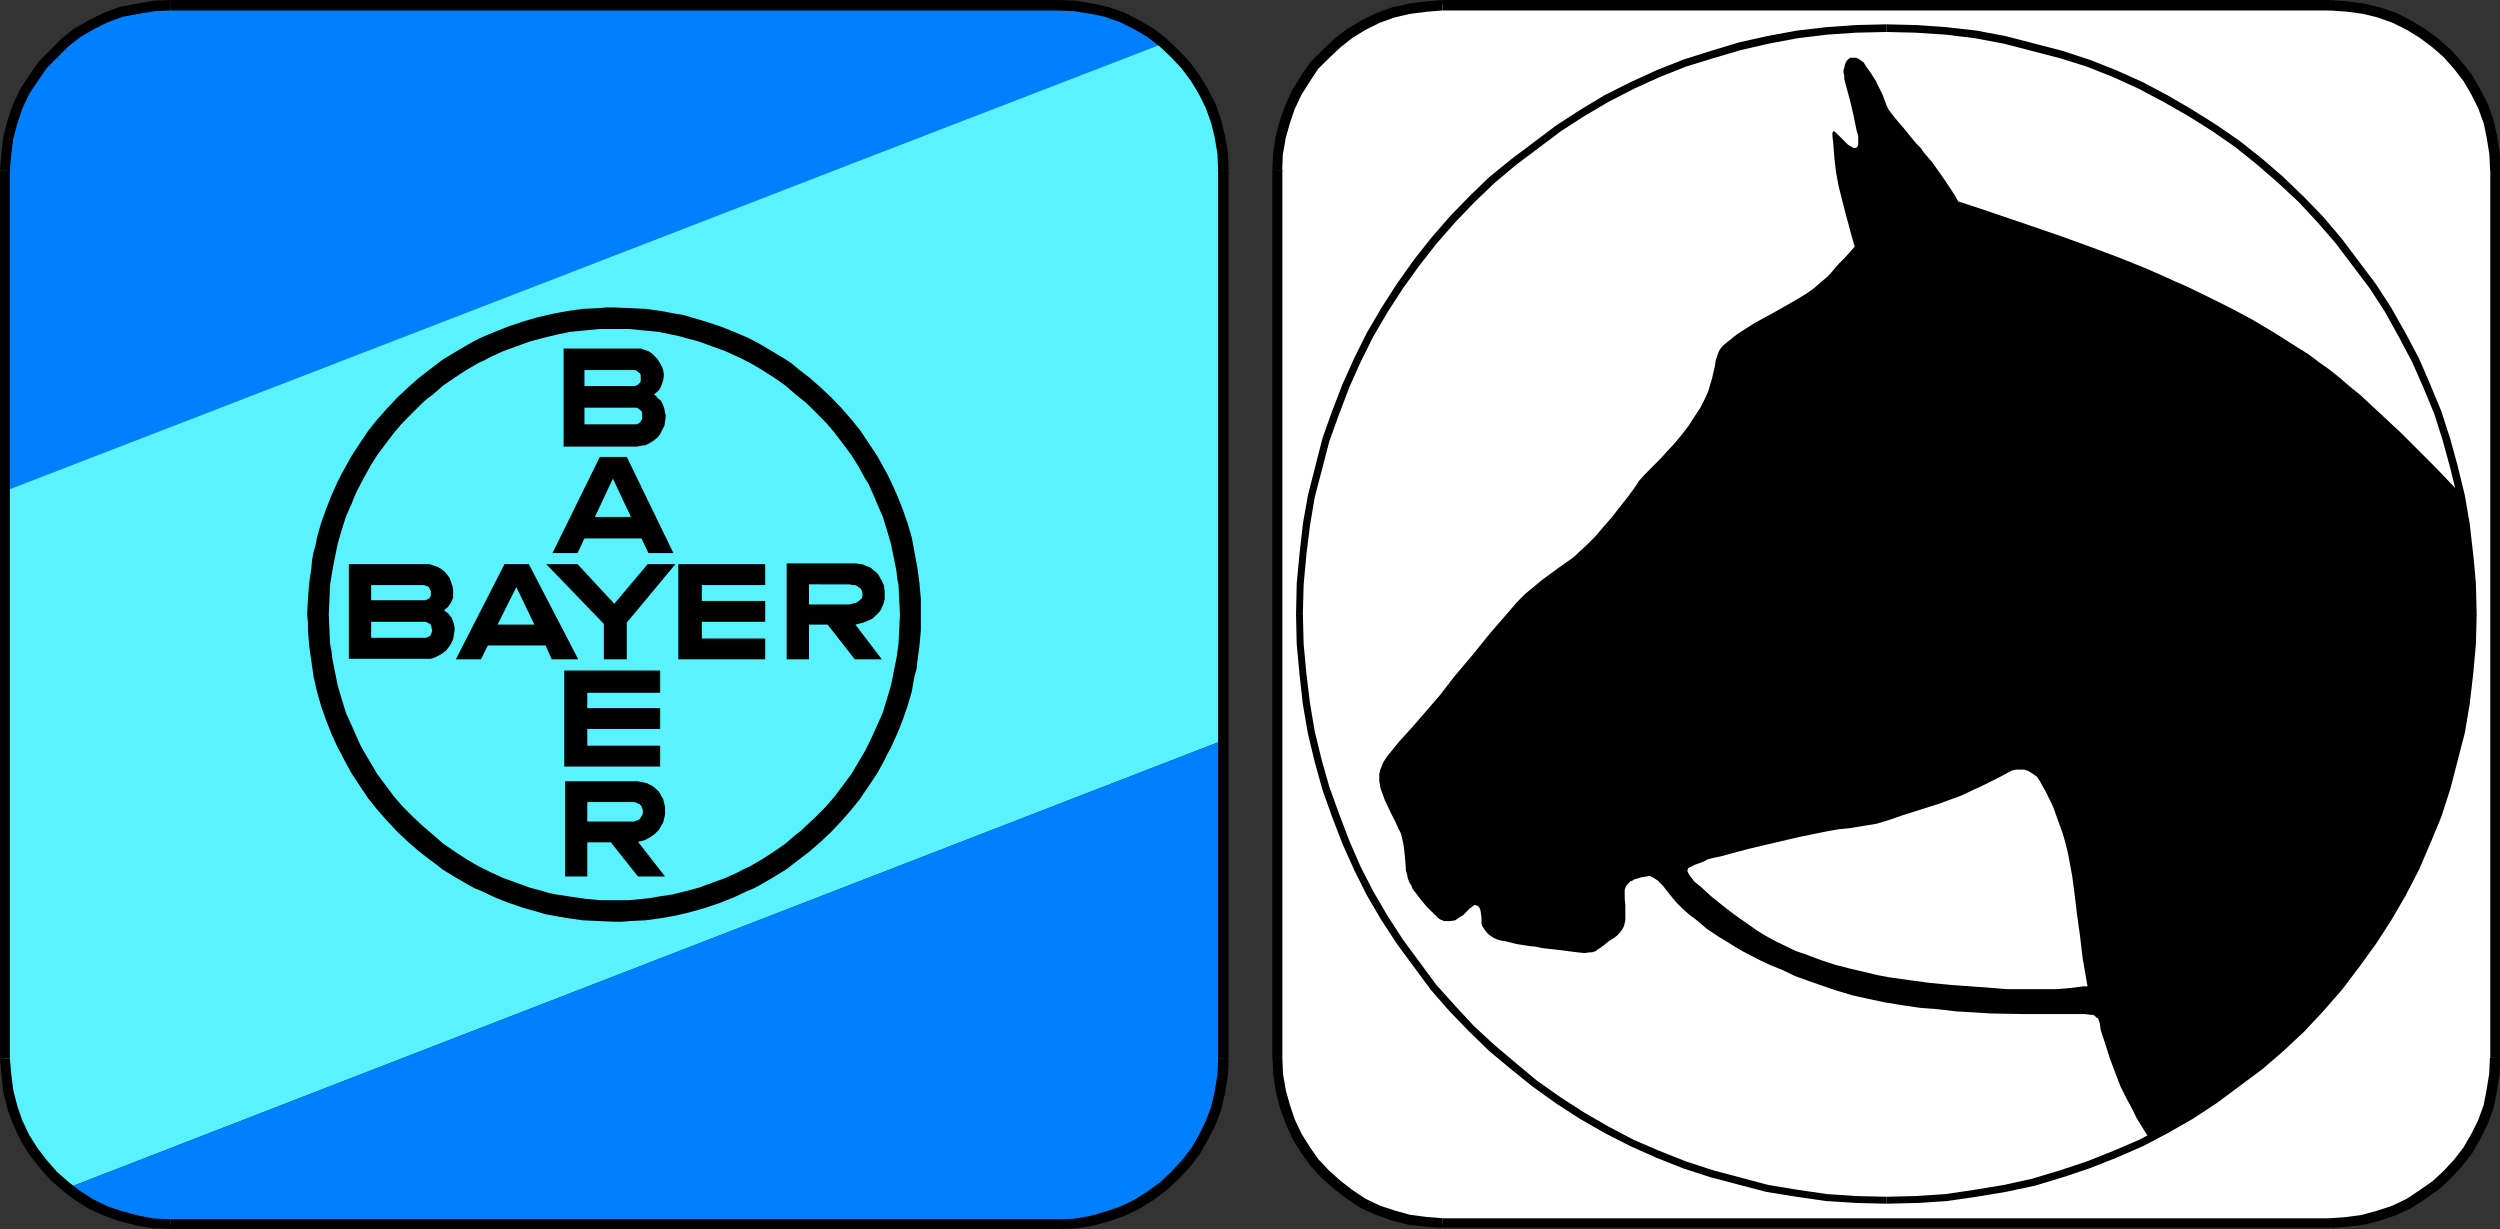 <?xml version="1.0" encoding="UTF-8"?>
<svg width="400pt" height="196.7pt" version="1.1" viewBox="0 0 400 196.7" xmlns="http://www.w3.org/2000/svg">
 <rect x="0" y="0" width="400" height="196.7" fill="#333333" stroke="none"/>
 <defs>
  <clipPath id="clip-32">
   <path d="m116 34h6.062v5h-6.062z"/>
  </clipPath>
  <clipPath id="clip-33">
   <path d="m121 38h1.062v26h-1.062z"/>
  </clipPath>
  <clipPath id="clip-34">
   <path d="m121 38h1.062v1h-1.062z"/>
  </clipPath>
  <clipPath id="clip-35">
   <path d="m116 63h6.062v5h-6.062z"/>
  </clipPath>
  <clipPath id="clip-36">
   <path d="m89 67h28v1h-28z"/>
  </clipPath>
  <clipPath id="clip-37">
   <path d="m116 67h1v1h-1z"/>
  </clipPath>
  <clipPath id="clip-38">
   <path d="m84 63h6v5h-6z"/>
  </clipPath>
  <clipPath id="clip-39">
   <path d="m46.203 34h35.797v14h-35.797z"/>
  </clipPath>
  <clipPath id="clip-40">
   <path d="m46.203 35h37.797v32h-37.797z"/>
  </clipPath>
  <clipPath id="clip-41">
   <path d="m46.203 63h5.797v5h-5.797z"/>
  </clipPath>
  <clipPath id="clip-42">
   <path d="m46.203 38h0.797v26h-0.797z"/>
  </clipPath>
  <clipPath id="clip-43">
   <path d="m46.203 34h5.797v5h-5.797z"/>
  </clipPath>
  <clipPath id="clip-44">
   <path d="m46.203 38h0.797v1h-0.797z"/>
  </clipPath>
  <clipPath id="clip-45">
   <path d="m51 67h28v1h-28z"/>
  </clipPath>
  <clipPath id="clip-46">
   <path d="m78 67h1v1h-1z"/>
  </clipPath>
 </defs>
 <path d="m230.81 0.77h142l1.442 0.136 1.339 0.091 1.339 0.113 1.215 0.226 1.339 0.34 1.215 0.34 1.215 0.43 1.236 0.453 1.215 0.543 1.112 0.566 1.112 0.657 1.009 0.679 1.112 0.77 1.009 0.793 0.886 0.77 0.989 0.883 0.886 0.883 0.783 0.996 0.783 1.019 0.783 0.996 1.318 2.219 0.556 1.11 0.577 1.223 0.432 1.223 0.453 1.223 0.33 1.223 0.33 1.336 0.227 1.223 0.103 1.336 0.123 1.313v144.72l-0.123 1.313-0.103 1.336-0.227 1.336-0.659 2.446-0.453 1.336-0.432 1.11-0.577 1.223-0.556 1.11-1.318 2.219-0.783 1.019-1.565 1.993-0.886 0.883-0.989 0.883-0.886 0.793-1.009 0.77-1.112 0.77-1.009 0.679-1.112 0.657-1.112 0.566-1.215 0.543-1.236 0.453-1.215 0.453-1.215 0.317-1.339 0.34-1.215 0.226-1.339 0.226h-1.339l-1.442 0.113h-142l-1.318-0.113h-1.339l-1.339-0.226-1.318-0.226-1.236-0.34-1.318-0.317-1.236-0.453-1.215-0.453-1.112-0.543-1.112-0.566-1.112-0.657-1.112-0.679-2.018-1.54-0.989-0.793-1.771-1.766-0.906-0.996-0.762-0.996-0.68-1.019-0.762-1.11-0.577-1.11-0.659-1.11-0.453-1.223-0.556-1.11-0.33-1.336-0.433-1.223-0.227-1.223-0.453-2.672-0.103-1.313v-144.72l0.103-1.313 0.227-1.336 0.227-1.223 0.227-1.336 0.433-1.223 0.33-1.223 0.556-1.223 0.453-1.223 0.659-1.11 0.577-1.11 0.762-1.11 0.68-0.996 0.762-1.019 0.906-0.996 1.771-1.766 0.989-0.77 1.009-0.793 1.009-0.77 1.112-0.679 1.112-0.657 1.112-0.566 1.112-0.543 1.215-0.453 1.236-0.43 1.318-0.34 1.236-0.34 1.318-0.226 1.339-0.113 1.339-0.091z" fill="#fff" fill-rule="evenodd" stroke-width="5.529"/>
 <path d="m230.81 1.676h142v-1.676h-142z" stroke-width="5.529"/>
 <g transform="matrix(5.273 0 0 5.797 -243.62 -197.77)" clip-path="url(#clip-32)">
  <path d="m116.91 34.117 0.547 0.039 0.488 0.059 0.504 0.113 0.484 0.152 0.445 0.211 0.418 0.23 0.402 0.27 0.379 0.309 0.34 0.344 0.293 0.344 0.254 0.402 0.23 0.402 0.172 0.441 0.105 0.441 0.082 0.461 0.023 0.48-0.316 0.016-0.023-0.457-0.082-0.461-0.086-0.383-0.168-0.422-0.211-0.383-0.234-0.367-0.293-0.344-0.316-0.324-0.34-0.27-0.398-0.27-0.379-0.211-0.422-0.191-0.465-0.152-0.441-0.098-0.484-0.059-0.527-0.035z"/>
 </g>
 <path d="m372.81 1.666e-5 -0.103 1.676h0.103z" stroke-width="5.529"/>
 <g transform="matrix(5.514 0 0 5.797 -273.05 -197.77)" clip-path="url(#clip-33)">
  <path d="m121.78 63.316h0.316v-24.504h-0.316z"/>
 </g>
 <g transform="matrix(5.273 0 0 5.797 -243.62 -197.77)" clip-path="url(#clip-34)">
  <path d="m122.07 38.816h0.019-0.316l-0.019 0.016z"/>
 </g>
 <g transform="matrix(5.273 0 0 5.797 -243.62 -197.77)" clip-path="url(#clip-35)">
  <path d="m122.07 63.316-0.023 0.457-0.082 0.48-0.105 0.461-0.172 0.422-0.23 0.422-0.254 0.402-0.293 0.344-0.34 0.328-0.355 0.305-0.426 0.27-0.418 0.25-0.445 0.191-0.484 0.152-0.484 0.117-0.508 0.055-0.527 0.039-0.039-0.27 0.504-0.035 0.484-0.059 0.465-0.117 0.445-0.133 0.441-0.191 0.379-0.23 0.398-0.25 0.34-0.285 0.316-0.309 0.293-0.344 0.234-0.367 0.211-0.383 0.168-0.422 0.086-0.402 0.082-0.457 0.023-0.441z"/>
 </g>
 <g transform="matrix(5.273 0 0 5.797 -243.62 -197.77)" clip-path="url(#clip-36)">
  <path d="m89.977 68.031h26.93v-0.289h-26.93z"/>
 </g>
 <g transform="matrix(5.273 0 0 5.797 -243.62 -197.77)" clip-path="url(#clip-37)">
  <path d="m116.93 68.012-0.019 0.02v-0.289h-0.019z"/>
 </g>
 <g transform="matrix(5.273 0 0 5.797 -243.62 -197.77)" clip-path="url(#clip-38)">
  <path d="m89.977 68.012-0.523-0.039-0.527-0.055-0.508-0.117-0.465-0.152-0.461-0.191-0.422-0.25-0.383-0.27-0.355-0.285-0.359-0.348-0.273-0.344-0.273-0.402-0.211-0.422-0.172-0.422-0.125-0.441-0.082-0.48-0.023-0.477h0.297l0.02 0.441 0.086 0.457 0.125 0.402 0.148 0.402 0.211 0.402 0.254 0.367 0.25 0.324 0.34 0.328 0.355 0.285 0.359 0.25 0.379 0.23 0.445 0.191 0.441 0.133 0.465 0.117 0.504 0.059 0.484 0.035z"/>
 </g>
 <g>
  <path d="m203.58 169.27h1.602v-142.05h-1.602z" stroke-width="5.418"/>
  <path d="m203.58 27.128 0.124-2.672 0.433-2.785 0.659-2.446 0.906-2.559 1.112-2.332 1.442-2.332 1.442-2.106 1.895-1.879 1.874-1.789 2.018-1.562 2.224-1.336 2.43-1.223 2.451-0.883 2.781-0.657 2.781-0.34 2.657-0.226v1.676l-2.554 0.204-2.657 0.34-2.451 0.566-2.451 0.883-2.224 1.11-1.998 1.223-1.998 1.562-1.771 1.676-1.792 1.766-1.318 1.993-1.339 2.129-1.112 2.332-0.783 2.332-0.659 2.332-0.453 2.649-0.103 2.559z" stroke-width="5.529"/>
  <path d="m203.58 27.241v-0.113l1.565 0.204 0.103-0.091z" stroke-width="5.529"/>
 </g>
 <g transform="matrix(5.273 0 0 5.805 -243.62 -198.06)" clip-path="url(#clip-39)">
  <path d="m81.523 35.309-8.793 3.082-8.793 3.09-17.586 6.172v-8.836l0.02-0.234 0.023-0.227 0.02-0.23 0.043-0.23 0.062-0.23 0.062-0.211 0.172-0.422 0.211-0.383 0.25-0.383 0.148-0.172 0.148-0.176 0.148-0.172 0.168-0.152 0.188-0.152 0.172-0.156 0.188-0.133 0.211-0.113 0.191-0.137 0.211-0.094 0.23-0.117 0.211-0.074 0.23-0.098 0.234-0.055 0.23-0.078 0.254-0.039 0.23-0.039 0.254-0.035 0.254-0.023h27.434l0.211 0.023 0.23 0.016 0.633 0.117 0.211 0.059 0.211 0.055 0.211 0.078 0.191 0.074 0.188 0.098 0.191 0.098 0.188 0.094 0.172 0.113z" fill="#007fff"/>
 </g>
 <g transform="matrix(5.273 0 0 5.805 -243.62 -198.06)" clip-path="url(#clip-40)">
  <path d="m46.352 47.652 17.586-6.172 8.793-3.09 8.793-3.082 0.211 0.152 0.191 0.172 0.168 0.191 0.188 0.191 0.066 0.094 0.082 0.098 0.297 0.422 0.125 0.211 0.211 0.461 0.082 0.246 0.066 0.25 0.086 0.5 0.039 0.25v15.969l-8.77 3.086-17.547 6.172-8.77 3.09-0.211-0.156-0.191-0.172-0.188-0.191-0.191-0.191-0.168-0.191-0.297-0.422-0.25-0.461-0.105-0.25-0.086-0.23-0.062-0.246-0.062-0.27-0.043-0.25-0.023-0.27-0.02-0.266z" fill="#59f3ff"/>
 </g>
 <path d="m10.793 190.1 46.241-17.938 92.523-35.83 46.241-17.915v52.317l-0.103 1.338-0.227 1.315-0.227 1.338-0.33 1.225-0.33 1.338-0.453 1.225-0.433 1.225-1.112 2.222-0.68 1.111-0.659 1.111-0.783 1.02-0.783 0.998-0.762 0.998-0.906 0.884-0.886 0.907-1.009 0.884-0.989 0.771-1.009 0.68-1.112 0.771-1.092 0.544-1.112 0.68-1.236 0.454-1.112 0.544-1.339 0.34-1.215 0.431-1.215 0.227-2.678 0.454-1.339 0.113h-144.53l-3.337-0.34-1.112-0.227-1.112-0.318-1.112-0.34-1.009-0.34-1.112-0.34-0.989-0.431-1.009-0.454-0.886-0.544-1.895-1.134z" fill="#007fff" stroke-width="5.533"/>
 <g transform="matrix(5.273 0 0 5.805 -243.62 -198.06)" clip-path="url(#clip-41)">
  <path d="m51.371 67.992-0.527-0.02-0.508-0.074-0.504-0.117-0.465-0.152-0.465-0.191-0.441-0.25-0.379-0.27-0.359-0.285-0.336-0.348-0.297-0.344-0.273-0.402-0.211-0.422-0.168-0.402-0.129-0.461-0.062-0.48-0.043-0.477h0.297l0.043 0.441 0.062 0.438 0.125 0.441 0.148 0.387 0.211 0.402 0.254 0.363 0.273 0.324 0.316 0.328 0.359 0.285 0.355 0.25 0.402 0.23 0.441 0.191 0.445 0.133 0.484 0.117 0.465 0.078 0.484 0.016z"/>
 </g>
 <g transform="matrix(4.941 0 0 5.805 -228.27 -198.06)" clip-path="url(#clip-42)">
  <path d="m46.203 63.297h0.316v-24.48h-0.316z"/>
 </g>
 <g transform="matrix(5.273 0 0 5.805 -243.62 -198.06)" clip-path="url(#clip-43)">
  <path d="m46.203 38.797 0.043-0.48 0.062-0.461 0.129-0.441 0.168-0.441 0.211-0.402 0.273-0.383 0.297-0.383 0.336-0.305 0.359-0.328 0.379-0.27 0.441-0.23 0.465-0.207 0.465-0.156 0.527-0.094 0.504-0.078 0.508-0.02v0.289l-0.484 0.02-0.488 0.074-0.461 0.078-0.465 0.152-0.422 0.191-0.402 0.211-0.379 0.27-0.336 0.309-0.316 0.285-0.273 0.363-0.254 0.344-0.211 0.406-0.148 0.402-0.125 0.422-0.063 0.441-0.043 0.457z"/>
 </g>
 <g transform="matrix(5.273 0 0 5.805 -243.62 -198.06)" clip-path="url(#clip-44)">
  <path d="m46.203 38.816v-0.02l0.297 0.035 0.02-0.016z"/>
 </g>
 <g stroke-width="5.533">
  <path d="m27.25 1.678h142.1v-1.678h-142.1z"/>
  <path d="m169.33 1.8545e-5 2.801 0.113 2.657 0.454 2.554 0.544 2.554 0.907 2.348 1.202 2.328 1.338 1.998 1.565 1.998 1.905 1.792 1.882 1.545 2.109 1.339 2.222 1.236 2.336 0.886 2.563 0.659 2.676 0.453 2.562 0.103 2.903-1.668 0.091-0.124-2.767-0.433-2.563-0.556-2.336-0.886-2.449-1.112-2.245-1.215-1.996-1.565-2.109-1.668-1.769-1.771-1.678-2.018-1.565-2.101-1.225-2.224-1.111-2.451-0.884-2.224-0.454-2.657-0.431-2.678-0.113z"/>
  <path d="m169.33 1.8545e-5 -0.103 1.678h0.103z"/>
  <path d="m194.9 169.4h1.668v-142.12h-1.668z"/>
  <path d="m196.58 27.281h0.103-1.648l-0.124 0.091z"/>
  <path d="m196.58 169.4-0.103 2.676-0.453 2.767-0.659 2.789-0.886 2.336-1.236 2.449-1.339 2.336-1.545 1.996-1.792 1.905-1.895 1.769-2.101 1.565-2.328 1.451-2.348 1.111-2.554 0.884-2.451 0.68-2.76 0.431-2.678 0.113-0.227-1.565 2.554-0.091 2.678-0.454 2.328-0.68 2.328-0.771 2.348-1.111 2.101-1.338 2.018-1.451 1.771-1.655 1.668-1.792 1.565-1.996 1.215-2.109 1.112-2.245 0.886-2.336 0.556-2.449 0.433-2.653 0.124-2.563z"/>
 </g>
 <g transform="matrix(5.273 0 0 5.805 -243.62 -198.06)" clip-path="url(#clip-45)">
  <path d="m51.371 68.012h26.949v-0.289h-26.949z"/>
 </g>
 <g transform="matrix(5.273 0 0 5.805 -243.62 -198.06)" clip-path="url(#clip-46)">
  <path d="m78.34 67.992-0.023 0.02v-0.289h-0.02z"/>
 </g>
 <g>
  <path d="m87.394 90.256h5.005l5.891 6.35 5.335-6.35h4.449l-7.786 9.366v5.873h-3.666v-5.669zm6.571 20.591h11.658v-3.56h-15.345v15.353h15.345v-3.334h-11.658v-2.676h11.658v-3.334h-11.658zm18.332-17.235h10.134v-3.356h-13.903v15.239h13.903v-3.334h-10.134v-2.676h10.134v-3.334h-10.134zm-63.151 4.671 0.124-2.449 0.206-2.562 0.35-2.449 0.103-1.225 0.227-1.225 0.33-1.111 0.227-1.225 0.659-2.336 0.783-2.222 0.453-1.111 0.433-1.134 1.009-2.222 0.556-1.111 1.668-2.993 1.318-2.018 0.68-0.998 0.659-0.998 1.442-1.792 1.565-1.769 1.668-1.769 1.668-1.565 1.771-1.565 3.79-2.903 1.998-1.202 2.122-1.247 0.989-0.544 1.112-0.567 2.122-0.884 2.224-0.884 2.328-0.771 2.328-0.68 2.348-0.544 2.43-0.454 2.451-0.34 2.451-0.113 1.339-0.113h1.215l2.554 0.113 2.451 0.113 2.451 0.34 1.215 0.227 1.236 0.227 1.215 0.204 1.112 0.34 2.328 0.68 2.348 0.771 1.112 0.431 1.112 0.454 2.101 0.884 1.112 0.567 1.009 0.544 2.101 1.247 1.998 1.202 1.009 0.68 0.886 0.771 1.895 1.451 1.771 1.565 1.668 1.565 1.689 1.769 1.545 1.769 1.442 1.792 1.339 1.996 1.339 2.018 1.112 1.996 0.536 0.998 0.556 1.111 1.009 2.222 0.886 2.245 0.783 2.222 0.68 2.336 0.433 2.336 0.453 2.449 0.33 2.449 0.227 2.562v5.012l-0.227 2.54-0.33 2.449-0.124 1.225-0.33 1.111-0.227 1.225-0.206 1.225-0.68 2.336-0.783 2.245-0.433 1.111-0.453 1.111-1.009 2.222-0.556 0.998-0.536 1.111-1.112 2.018-1.339 1.996-0.68 0.998-0.659 0.998-1.442 1.792-1.545 1.769-1.689 1.792-1.668 1.565-1.771 1.542-3.79 2.903-1.998 1.225-2.101 1.225-1.009 0.544-1.112 0.454-2.101 0.998-2.224 0.884-2.348 0.794-2.328 0.658-2.328 0.567-2.451 0.431-2.451 0.34-2.451 0.113-1.339 0.113h-1.215l-2.554-0.113-2.451-0.113-2.451-0.34-1.215-0.204-1.215-0.227-1.236-0.227-1.112-0.34-2.328-0.658-2.328-0.794-1.112-0.431-1.112-0.454-2.122-0.998-1.112-0.454-0.989-0.544-2.122-1.225-1.998-1.225-1.009-0.794-0.886-0.658-1.895-1.451-1.771-1.542-1.668-1.565-1.668-1.792-1.565-1.769-1.442-1.792-1.339-1.996-1.318-1.996-1.112-2.018-0.556-1.111-0.556-0.998-1.009-2.222-0.886-2.222-0.783-2.245-0.659-2.336-0.556-2.449-0.33-2.336-0.35-2.449-0.206-2.54v-1.225zm3.46 0 0.206-4.671 0.35-2.222 0.433-2.245 0.453-2.222 0.659-2.222 0.659-2.109 0.906-2.018 0.433-1.111 0.453-0.998 0.989-1.882 1.112-2.018 1.112-1.769 1.339-1.792 1.339-1.769 1.442-1.678 1.565-1.565 1.545-1.542 0.783-0.68 0.886-0.658 1.668-1.451 1.792-1.225 1.874-1.225 1.895-1.111 1.009-0.454 0.989-0.544 1.009-0.454 0.989-0.454 4.243-1.542 2.101-0.567 2.224-0.544 2.224-0.454 1.236-0.113 1.112-0.113 2.328-0.227h4.676l4.655 0.454 3.337 0.68 1.112 0.318 2.122 0.567 2.101 0.771 2.122 0.771 0.989 0.454 1.009 0.454 1.998 0.998 1.895 1.111 1.895 1.225 1.771 1.225 1.668 1.451 1.668 1.338 1.565 1.542 1.545 1.565 0.783 0.884 0.659 0.794 1.339 1.769 1.339 1.792 1.112 1.769 1.112 2.018 0.556 0.884 0.433 0.998 0.453 0.998 0.453 1.111 0.886 2.018 0.659 2.109 0.659 2.222 0.453 2.222 0.453 2.245 0.103 1.111 0.227 1.111 0.103 2.336 0.124 2.336-0.124 2.449-0.103 2.222-0.33 2.336-0.453 2.222-0.206 1.111-0.247 1.111-0.659 2.222-0.659 2.132-0.886 1.996-0.906 1.996-0.989 2.018-2.224 3.764-2.678 3.583-1.442 1.655-1.545 1.565-1.565 1.451-0.783 0.771-0.886 0.658-1.668 1.451-1.771 1.225-1.895 1.225-1.895 1.111-0.989 0.454-1.009 0.544-1.009 0.454-0.989 0.454-2.122 0.771-2.101 0.771-2.122 0.567-2.224 0.544-2.224 0.34-1.215 0.227-1.112 0.113-2.328 0.227h-4.676l-2.328-0.227-2.348-0.34-2.224-0.34-1.112-0.204-1.112-0.34-2.101-0.567-4.243-1.542-0.989-0.454-1.009-0.454-1.998-0.998-1.895-1.111-1.874-1.225-1.792-1.225-1.668-1.451-1.668-1.429-1.545-1.451-1.565-1.565-0.783-0.884-0.659-0.771-2.678-3.583-2.224-3.764-0.556-1.02-0.433-0.998-0.453-0.998-0.433-0.998-0.906-1.996-0.659-2.132-0.659-2.222-0.453-2.222-0.433-2.222-0.124-1.111-0.227-1.225-0.103-2.222zm6.777-4.671v2.426h8.671l0.227-0.091 0.206-0.113 0.227-0.113 0.124-0.227 0.103-0.227v-0.658l-0.103-0.227-0.124-0.227-0.103-0.227-0.227-0.113-0.227-0.091-0.33-0.113zm8.548 8.436h0.227l0.227-0.091 0.453-0.227 0.206-0.454 0.124-0.431-0.124-0.34v-0.227l-0.206-0.454-0.227-0.091-0.227-0.113-0.227-0.136h-8.774v2.562zm0.124-11.792h0.659l0.33 0.113 0.35 0.113 0.659 0.227 0.556 0.34 0.556 0.431 0.453 0.567 0.33 0.454 0.227 0.658 0.206 0.567 0.124 0.658v1.225l-0.227 0.544-0.103 0.227-0.227 0.34-0.33 0.454-0.556 0.431 0.206 0.227 0.35 0.227 0.206 0.227 0.227 0.318 0.227 0.227 0.103 0.34 0.227 0.567 0.124 0.658v0.544l-0.124 0.68-0.103 0.658-0.33 0.68-0.35 0.544-0.433 0.567-0.556 0.454-0.556 0.318-0.68 0.34-0.659 0.227h-13.12v-15.149zm11.555 9.683h5.891l-2.884-6.01zm5.005-9.683 7.909 15.239h-4.243l-0.989-2.222h-9.228l-1.112 2.222h-4.016l7.786-15.239zm17.24-34.492h0.659l0.68 0.227 0.556 0.204 0.556 0.34 0.433 0.454 0.453 0.454 0.33 0.544 0.33 0.567 0.227 0.544 0.124 0.68v0.544l-0.124 0.658-0.227 0.567-0.103 0.34-0.124 0.227-0.206 0.318-0.227 0.227-0.556 0.454 0.33 0.227 0.227 0.318 0.556 0.454 0.33 0.658 0.124 0.34 0.103 0.34 0.103 0.658 0.103 0.34v0.34l-0.103 0.658-0.103 0.68-0.35 0.658-0.33 0.68-0.433 0.544-0.556 0.454-0.68 0.431-0.659 0.34-0.886 0.113-0.453 0.113h-11.782v-15.693zm-8.342 9.457v2.676h8.342l0.453-0.227 0.206-0.227 0.227-0.431v-1.02l-0.103-0.204-0.124-0.113-0.433-0.34-0.227-0.113zm0-6.01v2.563h8.012l0.33-0.113 0.227-0.113 0.103-0.113 0.227-0.204 0.103-0.249v-0.998l-0.103-0.204-0.103-0.113-0.453-0.34-0.227-0.113zm32.358 30.932v15.353h3.563v-5.556h2.987l4.346 5.556h4.325l-4.222-5.556 1.236-0.318 1.112-0.454 0.433-0.227 0.33-0.34 0.35-0.318 0.33-0.34 0.33-0.454 0.103-0.318 0.227-0.454 0.124-0.454 0.103-0.318v-1.338l-0.103-0.884-0.35-0.794-0.206-0.34-0.227-0.431-0.227-0.34-0.33-0.34-0.33-0.227-0.124-0.113-0.227-0.204-0.33-0.227-0.433-0.113-0.453-0.227-0.433-0.113-0.906-0.113zm10.113 3.356 0.433 0.113h0.453l0.35 0.204 0.33 0.227 0.227 0.227 0.103 0.227 0.103 0.34v0.544l-0.103 0.34-0.227 0.227-0.227 0.204-0.33 0.227-0.33 0.113-0.453 0.113-0.433 0.113h-6.447v-3.22zm-35.036-10.794h-5.767l2.884-6.123zm-4.984-9.592-7.559 15.375h3.996l1.112-2.336h9.125l1.112 2.336h3.996l-7.456-15.375zm5.108 55.22h0.453l0.33 0.113 0.103 0.113h0.227l0.227 0.204 0.227 0.227 0.103 0.34 0.103 0.227v0.658l-0.103 0.227-0.227 0.34-0.103 0.227-0.33 0.204-0.33 0.113-0.35 0.113h-7.436v-3.107zm-10.669-3.334v15.239h3.563v-5.465h3.769l4.346 5.465h4.325l-4.325-5.556 0.556-0.113 0.433-0.113 0.453-0.227 0.433-0.227 0.783-0.544 0.33-0.34 0.35-0.34 0.206-0.34 0.227-0.431 0.227-0.34 0.124-0.454 0.206-0.884v-1.225l-0.103-0.454-0.227-0.884-0.227-0.318-0.227-0.454-0.206-0.34-0.35-0.34-0.659-0.544-0.453-0.227-0.433-0.227-0.453-0.113-0.556-0.113-0.556-0.091z" fill-rule="evenodd" stroke-width="5.533"/>
  <g stroke-width="5.529">
   <path d="m207.37 98.231 0.103-4.869 0.453-4.778 0.536-4.778 0.803-4.551 2.328-9.126 1.545-4.348 1.668-4.325 1.895-4.212 1.998-4.008 2.348-4.008 2.43-3.782 2.678-3.782 2.781-3.533 3.007-3.465 3.11-3.216 3.213-3.102 3.563-2.898 7.23-5.435 3.79-2.446 3.872-2.332 4.243-2.129 4.099-1.879 4.222-1.676 4.573-1.449 4.449-1.336 4.449-0.996 4.779-0.883 4.655-0.543 4.799-0.34 4.882-0.113v1.223l-4.882 0.113-4.676 0.317-4.676 0.566-4.676 0.883-4.449 1.019-4.428 1.313-4.346 1.336-4.222 1.676-4.12 1.879-4.12 2.129-3.769 2.219-3.79 2.446-7.23 5.435-3.316 2.785-3.234 3.102-3.11 3.238-3.007 3.442-2.781 3.555-2.554 3.555-2.451 3.782-2.328 3.985-1.998 4.008-1.792 4.008-1.648 4.325-1.565 4.348-2.348 8.99-0.762 4.551-0.577 4.665-0.433 4.801-0.124 4.642z"/>
   <path d="m301.87 3.895 4.779 0.113 4.779 0.34 4.799 0.543 4.655 0.883 9.001 2.332 4.449 1.449 4.243 1.676 4.202 1.879 4.016 2.129 3.996 2.332 3.893 2.446 3.666 2.536 3.666 2.898 3.337 2.898 3.337 3.216 3.007 3.102 3.007 3.555 5.438 7.223 2.451 3.782 2.328 4.121 2.122 4.008 1.771 4.099 1.792 4.325 1.442 4.461 1.215 4.438 1.112 4.574 0.783 4.551 0.556 4.891 0.227 2.31 0.206 2.468 0.123 4.755h-1.215l-0.123-4.755-0.227-2.355-0.206-2.332-0.556-4.778-0.783-4.551-1.112-4.551-1.215-4.438-1.339-4.234-1.792-4.325-1.771-4.008-2.122-4.008-2.204-3.985-2.451-3.782-5.458-7.223-2.884-3.329-3.007-3.238-3.337-3.102-3.337-2.898-3.44-2.763-3.666-2.559-3.893-2.446-3.893-2.219-3.996-2.129-4.12-1.879-4.223-1.676-4.243-1.336-9.001-2.332-4.676-0.883-4.655-0.566-4.779-0.317-4.675-0.113z"/>
   <path d="m396.27 98.231-0.123 4.801-0.432 4.778-0.556 4.778-0.783 4.665-2.328 8.99-1.442 4.461-1.792 4.325-1.771 4.121-2.122 4.099-2.328 4.008-2.451 3.782-2.657 3.668-2.781 3.668-3.007 3.442-3.007 3.216-3.337 3.125-3.337 2.876-7.333 5.457-3.893 2.559-3.893 2.219-3.996 2.106-4.325 1.879-4.243 1.676-4.325 1.449-4.449 1.336-4.676 0.996-4.655 0.77-4.676 0.679-4.799 0.317-4.882 0.113v-1.11l4.676-0.113 4.779-0.317 4.552-0.679 4.676-0.77 4.552-0.996 4.449-1.336 4.346-1.449 4.223-1.676 4.12-1.766 3.996-2.106 3.893-2.242 3.769-2.446 7.23-5.435 3.337-2.898 3.337-3.102 3.007-3.216 2.987-3.465 2.678-3.442 2.678-3.668 2.451-3.782 2.204-3.872 2.122-4.008 1.771-4.121 1.792-4.325 1.339-4.212 2.328-9.012 0.783-4.551 0.556-4.778 0.432-4.665 0.123-4.801z"/>
   <path d="m301.87 192.59-4.882-0.113-4.902-0.317-4.676-0.679-4.779-0.77-8.898-2.332-4.449-1.449-4.223-1.676-4.222-1.879-4.12-2.106-3.872-2.219-3.79-2.446-3.893-2.785-3.44-2.785-3.46-2.876-3.213-3.125-3.11-3.216-3.007-3.442-5.335-7.223-2.554-3.895-2.348-4.008-1.998-3.985-1.895-4.234-1.668-4.325-1.545-4.348-1.236-4.438-1.092-4.551-0.803-4.665-0.536-4.778-0.453-4.891-0.103-4.801h1.092l0.124 4.801 0.227 2.446 0.206 2.219 0.577 4.778 0.762 4.551 1.112 4.551 1.236 4.348 1.565 4.325 1.648 4.325 1.792 4.121 1.998 3.895 2.328 3.985 2.451 3.782 5.335 7.223 3.007 3.351 2.987 3.216 3.357 3.102 3.44 2.898 3.337 2.785 3.769 2.649 3.79 2.446 3.893 2.242 3.996 2.106 4.12 1.766 4.222 1.676 4.449 1.449 8.774 2.332 4.676 0.77 4.676 0.679 4.676 0.317 4.882 0.113z"/>
   <path d="m321.54 123.48-1.648 0.883-2.678 1.336-1.668 0.77-1.668 0.793-1.771 0.657-1.792 0.657-3.213 1.019-2.781 0.883-2.224 0.77-1.895 0.566-1.998 0.317-1.998 0.34-2.122 0.226-1.895 0.34-4.325 0.883-5.232 1.223-2.781 0.657-2.554 0.679-1.998 0.543-1.112 0.226-0.453 0.113-0.433 0.113-0.906 0.453-0.556 0.204-0.659 0.226-0.433 0.226-0.68 0.34v0.226l-0.103 0.113 0.103 0.317 0.124 0.226 0.206 0.34 0.35 0.43 0.33 0.453 1.215 0.996 1.442 1.336 1.792 1.449 1.874 1.449 3.79 2.672 1.668 0.996 1.442 0.77 3.007 1.449 1.895 0.657 2.101 0.793 2.328 0.77 2.575 0.657 4.325 1.019 1.668 0.317 3.234 0.453 3.337 0.453 3.337 0.317 6.22 0.453 2.781 0.226h7.992l1.359-0.113 1.215-0.113 1.668-0.226h0.659l-0.783-4.551-0.432-3.668-0.453-3.216-0.33-2.785-0.453-3.442-0.33-1.789-0.33-1.766-0.432-1.789-0.453-1.54-1.009-2.785-0.432-1.223-0.453-0.996-0.453-0.906-0.432-0.883-0.453-0.77-0.432-0.793-0.227-0.317-0.227-0.34-0.659-0.453-0.68-0.43-0.659-0.226h-1.236l-0.659 0.113zm-57.59 16.666-0.659 0.113-0.68 0.113-0.659 0.204-0.433 0.113-0.35 0.226-0.33 0.113-0.33 0.34-0.227 0.226-0.227 0.43-0.103 0.34v1.449l0.103 0.996v2.446l-0.103 0.453-0.103 0.43-0.227 0.453-0.227 0.34-0.33 0.43-0.35 0.34-0.432 0.34-0.886 0.543-0.68 0.566-0.556 0.43-0.556 0.34-0.206 0.226-0.35 0.113-0.33 0.113h-0.33l-0.886 0.113-1.112-0.113-3.563-0.453-2.101-0.226-1.009-0.226-1.112-0.113-1.998-0.317-1.792-0.453-0.762-0.113-0.68-0.226-0.433-0.204-0.33-0.226-0.453-0.34-0.33-0.34-0.227-0.317-0.453-0.679-0.103-0.34v-0.883l-0.124-0.996-0.103-0.453-0.103-0.204-0.103-0.113-0.124-0.226h-0.227l-0.103-0.113h-0.227l-0.227 0.113-0.227 0.226-0.33 0.204-0.989 1.019-0.68 0.43-0.659 0.453-0.783 0.113h-0.989l-0.247-0.113-0.309-0.113-0.35-0.226-0.206-0.226-0.35-0.317-1.339-1.336-0.762-0.906-0.68-0.883-0.762-0.996-0.227-0.543-0.33-0.566-0.227-0.566-0.124-0.657-0.206-0.657v-0.566l-0.227-2.446-0.124-0.996-0.206-0.996-0.227-0.906-0.453-0.883-0.433-0.996-0.577-1.11-1.112-2.332-0.206-0.566-0.227-0.657-0.227-0.566-0.103-0.543-0.124-0.679v-1.11l0.124-0.657 0.227-0.566 0.206-0.543 0.33-0.566 0.453-0.657 1.895-2.332 2.122-2.332 4.325-5.004 2.328-3.012 2.904-3.442 2.884-3.555 2.884-3.329 0.68-0.793 0.659-0.77 1.339-1.336 2.678-2.219 2.554-1.879 2.224-1.562 0.433-0.34 0.556-0.543 1.339-1.223 1.339-1.336 1.339-1.562 1.442-1.653 1.215-1.562 1.236-1.562 0.989-1.336 0.886-1.336 1.009-1.11 2.328-2.332 1.112-1.223 1.236-1.336 1.112-1.336 1.112-1.449 0.989-1.54 0.886-1.336 0.68-1.336 0.556-1.223 0.659-2.219 0.227-0.996 0.206-0.883 0.124-0.906 0.227-0.657 0.227-0.679 0.227-0.43 0.433-0.566 0.659-0.543 1.668-1.336 1.236-0.793 1.565-0.996 3.44-1.879 3.337-1.902 1.442-0.883 1.112-0.77 1.545-1.336 0.68-0.566 0.432-0.43 1.442-1.676 0.783-0.77 0.906-0.996 0.886-1.019-0.453-1.54-0.989-3.668-0.577-2.242-0.556-2.219-0.432-2.332-0.227-1.993-0.227-2.785-0.103-0.883v-0.543l0.103-0.226h0.227l0.33 0.317 0.577 0.566 0.659 0.657 0.556 0.566 0.33 0.226 0.227 0.113 0.33 0.204h0.33l0.227-0.091 0.103-0.113 0.123-0.34v-1.449l-0.227-0.657-0.556-2.672-0.453-1.993-0.989-3.668v-0.566l-0.123-0.453v-0.43l0.123-0.453 0.103-0.43 0.123-0.34 0.206-0.34 0.123-0.113 0.103-0.113 0.33-0.204h0.906l0.432 0.204 0.33 0.226 0.453 0.34 0.33 0.543 0.783 1.11 0.783 1.223 0.556 1.132 0.556 1.11 0.659 1.766 0.33 0.679 1.009 1.313 1.442 1.676 0.886 1.11 1.112 1.336 0.659 0.657 0.556 0.793 1.236 1.427 1.112 1.562 1.009 1.449 1.545 2.332 0.556 0.996 3.46 1.132 8.115 2.763 4.881 1.676 4.882 1.766 4.449 1.676 3.893 1.562 3.337 1.449 1.668 0.77 1.792 0.77 3.44 1.676 3.563 1.766 3.563 1.902 3.543 2.106 3.666 2.332 1.792 1.11 1.771 1.336 1.565 1.11 1.545 1.223 1.668 1.449 1.668 1.336 3.337 3.102 3.234 3.012 2.987 2.989 2.781 2.785 2.224 2.332 1.565 1.653 0.432 2.355 0.453 2.332 0.33 2.423 0.227 2.355 0.227 2.446 0.206 2.446 0.123 2.446v2.423l-0.123 3.465v1.653l-0.206 3.351-0.227 1.653-0.227 1.676-0.227 1.653-0.432 3.351-0.68 3.216-0.432 1.562-0.33 1.653-0.906 3.125-0.989 3.102-0.453 1.562-0.556 1.562-1.215 2.989-1.236 2.898-1.442 2.989-1.442 2.785-1.545 2.785-1.668 2.763-0.783 1.336-0.886 1.336-0.906 1.336-0.989 1.336-1.895 2.559-1.009 1.223-0.989 1.223-2.122 2.332-2.101 2.332-1.112 1.223-1.112 1.11-2.348 2.106-2.328 2.106-2.43 2.129-2.575 1.879-2.554 1.879-2.678 1.789-2.76 1.676-1.339 0.77-1.442 0.77-2.781 1.562-0.35 0.113-0.556-0.883-1.442-2.332-0.762-1.562-0.906-1.676-0.886-1.766-0.659-1.676-1.112-2.989-0.68-2.129-0.762-2.332-0.123-0.883-0.103-0.453-0.123-0.317-0.103-0.226-0.227-0.113-0.33-0.34-0.33-0.113h-0.33l-0.886-0.113h-9.578l-5.335-0.091-5.664-0.34-2.884-0.34-2.904-0.226-2.884-0.43-2.781-0.453-2.678-0.566-2.43-0.543-2.575-0.77-2.328-0.793-2.224-0.77-2.122-0.77-1.874-0.906-1.895-0.77-1.668-0.77-1.545-0.793-1.462-0.77-1.339-0.793-1.215-0.77-1.112-0.657-1.998-1.336-1.565-1.336-1.318-0.996-1.009-0.906-0.886-0.883-0.556-0.657-0.906-1.11-0.433-0.566-0.33-0.43-0.453-0.453-0.33-0.34-0.659-0.43z"/>
  </g>
 </g>
</svg>

